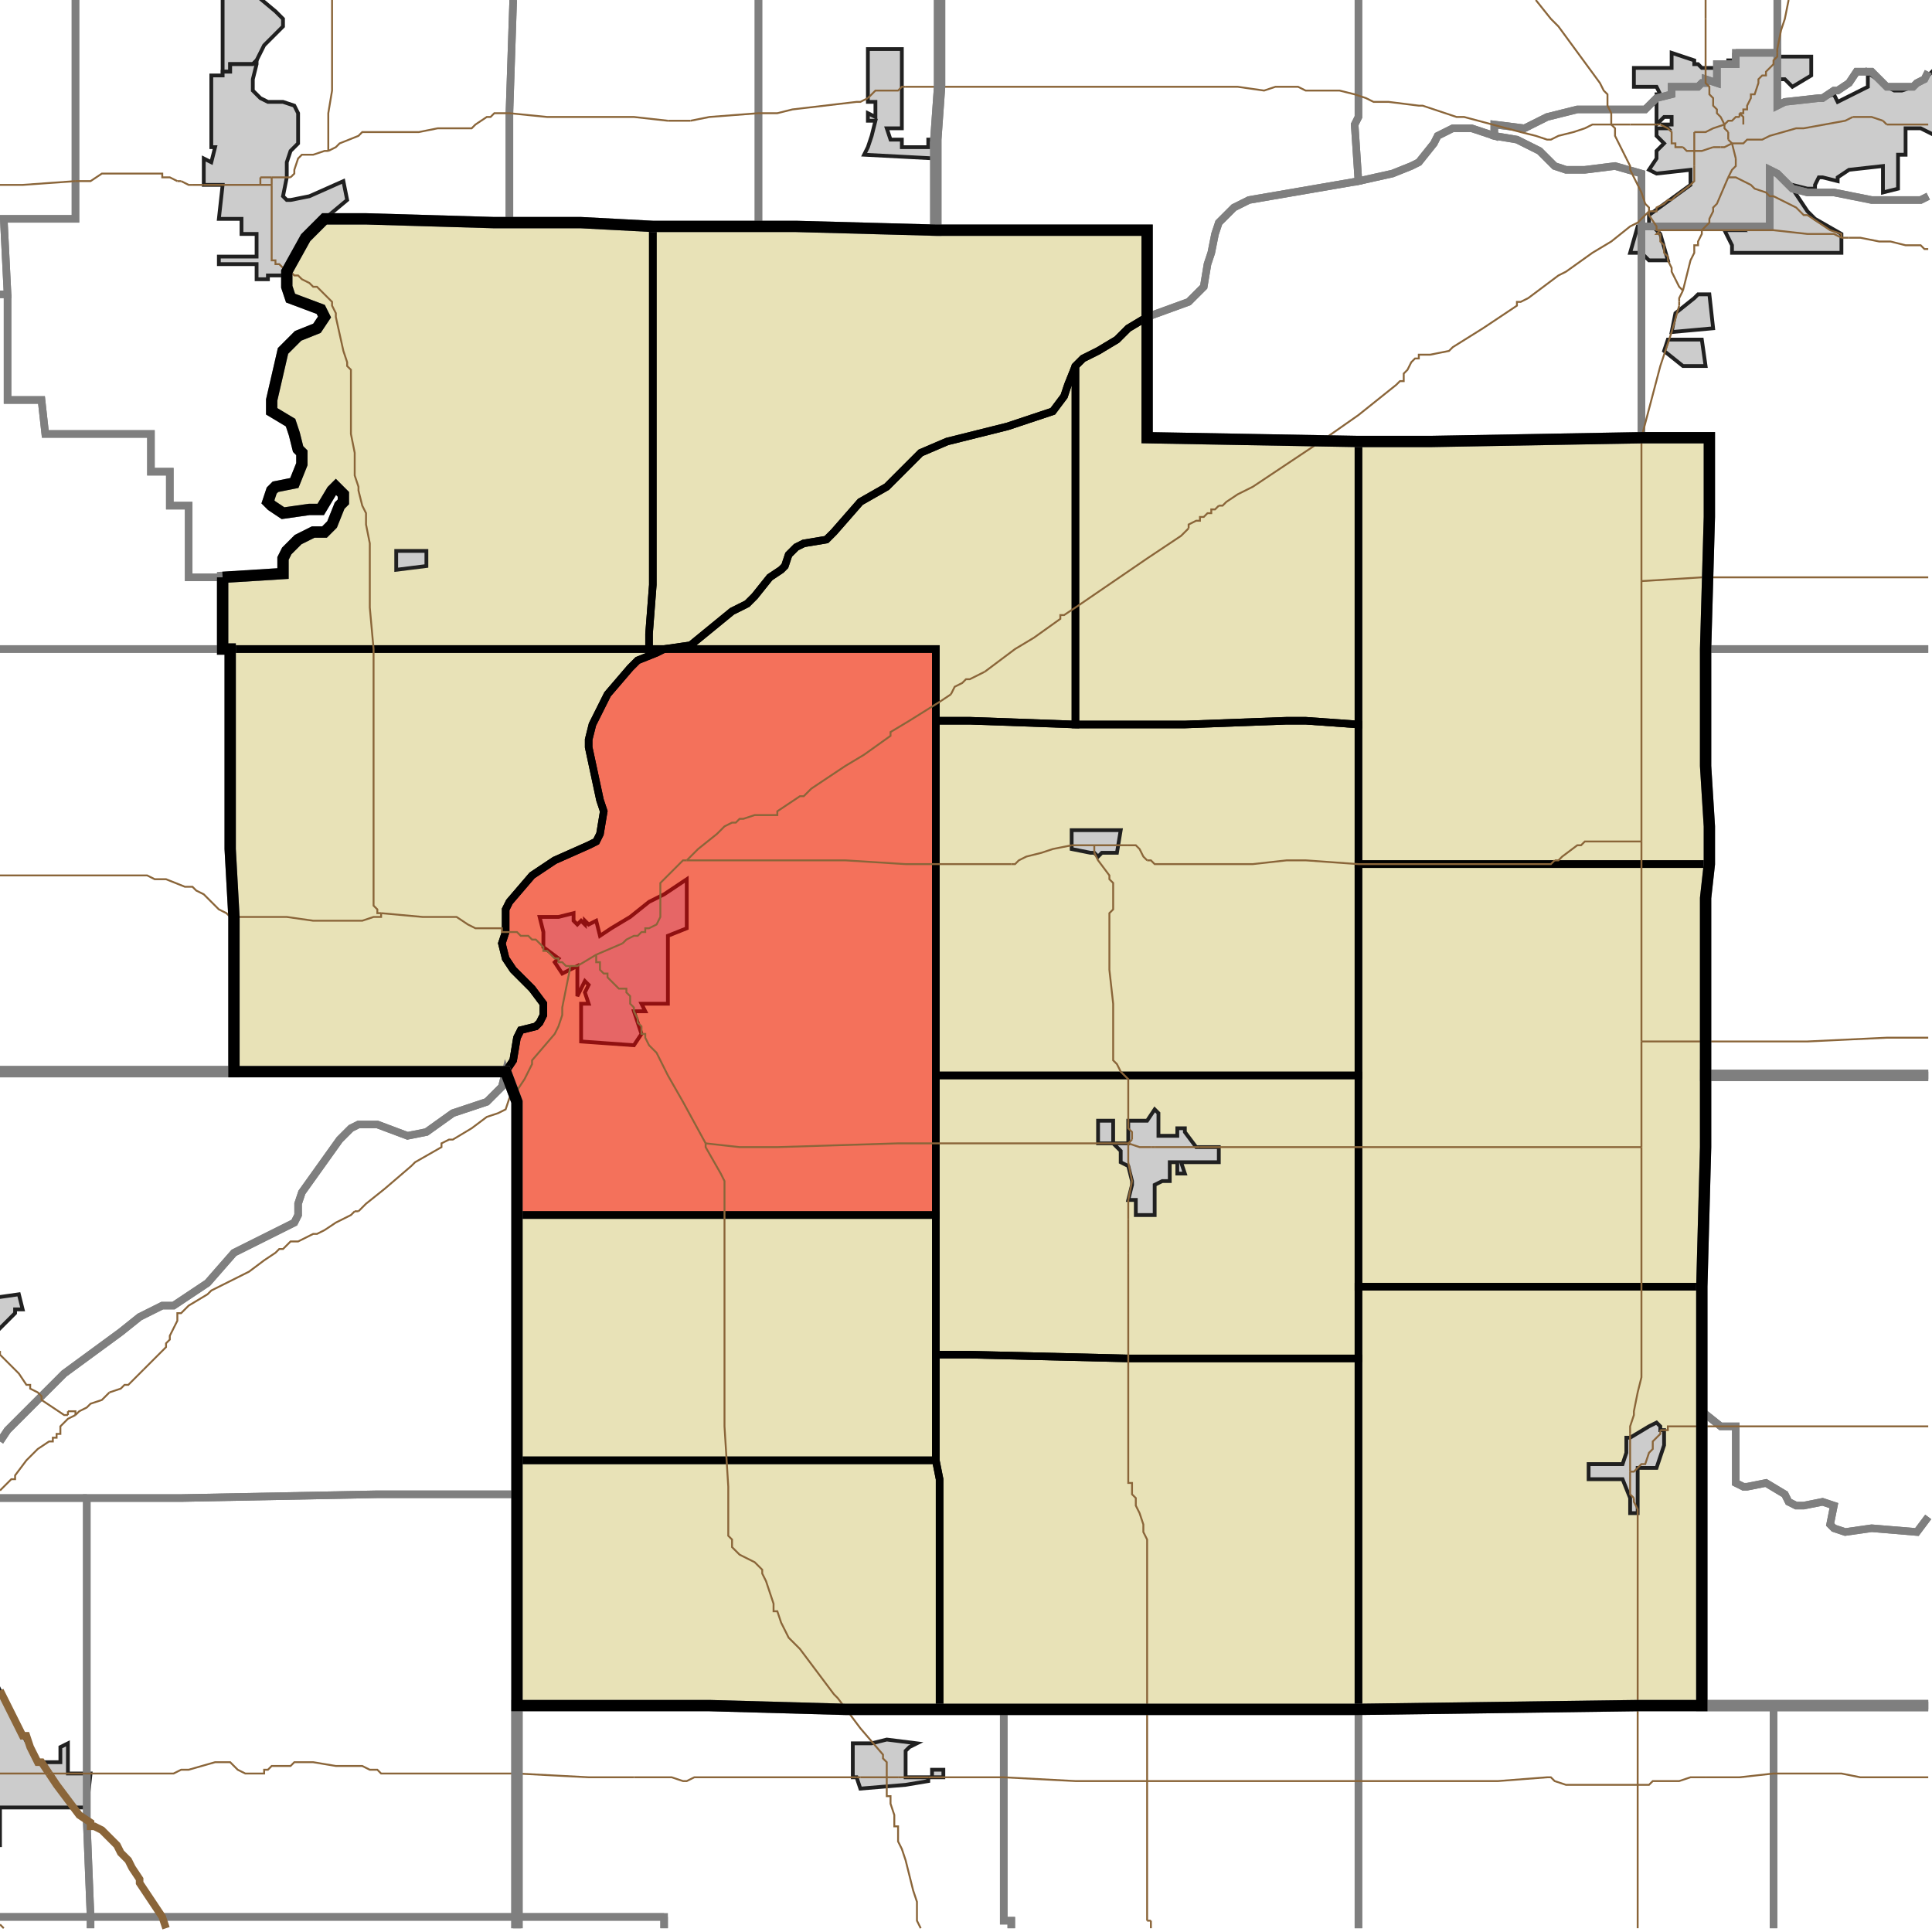 <?xml version="1.0" encoding="UTF-8"?>
<svg version="1.1" width="512" height="512" xmlns="http://www.w3.org/2000/svg" xmlns:xlink="http://www.w3.org/1999/xlink">

<!-- START LAYER target_county -->

<!-- START LAYER target_county_townships -->
<path fill="#e8e2b7" d="M 59 153 L 75 152 L 75 148 L 76 146 L 79 143 L 83 141 L 86 141 L 88 139 L 90 134 L 91 133 L 91 131 L 89 129 L 88 130 L 85 135 L 82 135 L 75 136 L 72 134 L 71 133 L 72 130 L 73 129 L 78 128 L 80 123 L 80 120 L 79 119 L 78 115 L 77 112 L 72 109 L 72 106 L 75 93 L 79 89 L 84 87 L 86 84 L 85 82 L 77 79 L 76 76 L 76 72 L 81 63 L 86 58 L 97 58 L 131 59 L 154 59 L 173 60 L 173 155 L 172 168 L 172 172 L 59 172 L 59 153 z"/>
<path fill="#e8e2b7" d="M 182 60 L 211 60 L 248 61 L 304 61 L 304 84 L 299 87 L 296 90 L 291 93 L 287 95 L 285 97 L 283 102 L 282 105 L 279 109 L 267 113 L 251 117 L 244 120 L 235 129 L 228 133 L 221 141 L 219 143 L 213 144 L 211 145 L 209 147 L 208 150 L 207 151 L 204 153 L 200 158 L 198 160 L 194 162 L 183 171 L 176 172 L 172 172 L 172 168 L 173 155 L 173 60 L 182 60 z"/>
<path fill="#e8e2b7" d="M 304 84 L 304 116 L 360 117 L 360 192 L 346 191 L 341 191 L 314 192 L 285 192 L 285 97 L 287 95 L 291 93 L 296 90 L 299 87 L 304 84 z"/>
<path fill="#e8e2b7" d="M 285 144 L 285 192 L 257 191 L 248 191 L 248 172 L 176 172 L 183 171 L 194 162 L 198 160 L 200 158 L 204 153 L 207 151 L 208 150 L 209 147 L 211 145 L 213 144 L 219 143 L 221 141 L 228 133 L 235 129 L 244 120 L 251 117 L 267 113 L 279 109 L 282 105 L 283 102 L 285 97 L 285 144 z"/>
<path fill="#e8e2b7" d="M 435 116 L 453 116 L 453 137 L 452 172 L 452 203 L 453 219 L 453 229 L 360 229 L 360 117 L 379 117 L 435 116 z"/>
<path fill="#e8e2b7" d="M 86 172 L 176 172 L 174 173 L 169 175 L 167 177 L 161 184 L 157 192 L 156 196 L 156 198 L 159 212 L 160 215 L 159 221 L 158 223 L 156 224 L 147 228 L 141 232 L 135 239 L 134 241 L 134 247 L 133 250 L 134 254 L 136 257 L 141 262 L 144 266 L 144 269 L 143 271 L 142 272 L 138 273 L 137 275 L 136 281 L 134 284 L 62 284 L 62 243 L 61 225 L 61 172 L 86 172 z"/>
<path fill="#e8e2b7" d="M 176 172 L 248 172 L 248 322 L 137 322 L 137 292 L 134 284 L 136 281 L 137 275 L 138 273 L 142 272 L 143 271 L 144 269 L 144 266 L 141 262 L 136 257 L 134 254 L 133 250 L 134 247 L 134 241 L 135 239 L 141 232 L 147 228 L 156 224 L 158 223 L 159 221 L 160 215 L 159 212 L 156 198 L 156 196 L 157 192 L 161 184 L 167 177 L 169 175 L 174 173 L 176 172 z"/>
<path fill="#e8e2b7" d="M 248 191 L 257 191 L 285 192 L 314 192 L 341 191 L 346 191 L 360 192 L 360 285 L 248 285 L 248 191 z"/>
<path fill="#e8e2b7" d="M 435 229 L 453 229 L 452 238 L 452 304 L 451 341 L 360 341 L 360 229 L 435 229 z"/>
<path fill="#e8e2b7" d="M 248 285 L 360 285 L 360 360 L 299 360 L 257 359 L 248 359 L 248 285 z"/>
<path fill="#e8e2b7" d="M 238 322 L 248 322 L 248 387 L 137 387 L 137 322 L 238 322 z"/>
<path fill="#e8e2b7" d="M 451 341 L 451 452 L 434 452 L 360 453 L 360 341 L 451 341 z"/>
<path fill="#e8e2b7" d="M 304 360 L 360 360 L 360 453 L 249 453 L 249 392 L 248 387 L 248 359 L 257 359 L 299 360 L 304 360 z"/>
<path fill="#e8e2b7" d="M 248 387 L 249 392 L 249 453 L 224 453 L 188 452 L 137 452 L 137 387 L 248 387 z"/>

<!-- START LAYER IL-places -->

<!-- START LAYER KY-places -->

<!-- START LAYER MI-places -->

<!-- START LAYER OH-places -->

<!-- START LAYER IN-places -->
<path fill="#cccccc" stroke="#202020" stroke-width="1" d="M 67 -2 L 73 3 L 75 5 L 75 7 L 70 12 L 68 16 L 67 17 L 61 17 L 61 19 L 59 19 L 59 -2 L 67 -2 z"/>
<path fill="#cccccc" stroke="#202020" stroke-width="1" d="M 239 23 L 239 34 L 235 34 L 236 37 L 239 37 L 239 39 L 246 39 L 246 37 L 248 37 L 248 42 L 229 41 L 230 39 L 231 36 L 232 32 L 230 32 L 230 30 L 232 31 L 232 27 L 230 27 L 230 13 L 239 13 L 239 23 z"/>
<path fill="#cccccc" stroke="#202020" stroke-width="1" d="M 461 14 L 471 14 L 471 15 L 480 15 L 480 20 L 475 23 L 473 21 L 471 21 L 471 28 L 473 27 L 482 26 L 483 26 L 486 25 L 487 27 L 495 23 L 495 19 L 496 20 L 499 22 L 500 23 L 502 24 L 504 24 L 507 23 L 509 22 L 513 18 L 513 36 L 509 34 L 505 34 L 505 41 L 503 41 L 503 50 L 499 51 L 499 44 L 490 45 L 487 47 L 487 48 L 483 47 L 482 47 L 481 49 L 481 50 L 479 50 L 475 49 L 475 50 L 479 56 L 481 58 L 488 62 L 488 67 L 459 67 L 459 65 L 457 61 L 462 61 L 461 60 L 438 60 L 440 62 L 442 69 L 437 69 L 435 67 L 432 67 L 434 60 L 437 60 L 437 57 L 448 49 L 448 45 L 439 46 L 437 45 L 439 42 L 439 40 L 441 38 L 439 36 L 439 34 L 442 34 L 441 33 L 443 33 L 443 31 L 441 31 L 439 33 L 439 25 L 440 25 L 439 23 L 433 23 L 433 18 L 443 18 L 443 14 L 449 16 L 449 17 L 450 17 L 451 18 L 455 18 L 455 17 L 458 17 L 458 16 L 460 16 L 460 14 L 461 14 z"/>
<path fill="#cccccc" stroke="#202020" stroke-width="1" d="M 68 16 L 68 17 L 67 21 L 67 24 L 69 26 L 71 27 L 75 27 L 78 28 L 79 30 L 79 38 L 77 40 L 76 43 L 76 47 L 75 52 L 76 53 L 77 53 L 82 52 L 91 48 L 92 53 L 86 58 L 81 63 L 76 72 L 76 73 L 71 73 L 71 74 L 68 74 L 68 70 L 58 70 L 58 68 L 68 68 L 68 62 L 64 62 L 64 58 L 58 58 L 59 49 L 54 49 L 54 42 L 56 43 L 57 39 L 56 39 L 56 20 L 59 20 L 59 19 L 61 19 L 61 17 L 67 17 L 68 16 z"/>
<path fill="#cccccc" stroke="#202020" stroke-width="1" d="M 452 78 L 453 78 L 454 87 L 443 88 L 444 83 L 449 79 L 450 78 L 452 78 z"/>
<path fill="#cccccc" stroke="#202020" stroke-width="1" d="M 441 93 L 442 90 L 451 90 L 452 97 L 446 97 L 441 93 z"/>
<path fill="#cccccc" stroke="#202020" stroke-width="1" d="M 108 146 L 113 146 L 113 150 L 105 151 L 105 146 L 108 146 z"/>
<path fill="#cccccc" stroke="#202020" stroke-width="1" d="M 284 222 L 284 220 L 297 220 L 296 226 L 292 226 L 291 227 L 290 226 L 289 226 L 284 225 L 284 222 z"/>
<path fill="#cccccc" stroke="#202020" stroke-width="1" d="M 182 233 L 182 246 L 177 248 L 177 266 L 170 266 L 171 268 L 168 268 L 170 274 L 168 277 L 154 276 L 154 266 L 156 266 L 155 263 L 156 261 L 155 260 L 153 264 L 153 256 L 149 258 L 147 255 L 148 254 L 144 251 L 144 247 L 143 243 L 148 243 L 152 242 L 152 244 L 153 245 L 154 244 L 155 245 L 155 244 L 156 245 L 158 244 L 159 248 L 162 246 L 167 243 L 172 239 L 176 237 L 182 233 z"/>
<path fill="#cccccc" stroke="#202020" stroke-width="1" d="M 306 294 L 307 295 L 307 301 L 312 301 L 312 299 L 314 299 L 314 300 L 317 304 L 323 304 L 323 308 L 313 308 L 314 311 L 312 311 L 312 308 L 310 308 L 310 313 L 308 313 L 306 314 L 306 322 L 301 322 L 301 318 L 299 318 L 300 314 L 300 313 L 299 309 L 297 308 L 297 305 L 295 303 L 291 303 L 291 297 L 295 297 L 295 303 L 299 303 L 299 297 L 304 297 L 306 294 z"/>
<path fill="#cccccc" stroke="#202020" stroke-width="1" d="M 4 348 L -2 354 L -2 344 L 5 343 L 6 347 L 4 347 L 4 348 z"/>
<path fill="#cccccc" stroke="#202020" stroke-width="1" d="M 440 378 L 440 379 L 441 379 L 441 383 L 439 389 L 434 389 L 434 401 L 432 401 L 432 397 L 430 392 L 421 392 L 421 388 L 430 388 L 431 385 L 431 381 L 432 381 L 437 378 L 439 377 L 440 378 z"/>
<path fill="#cccccc" stroke="#202020" stroke-width="1" d="M -2 444 L 4 456 L 10 467 L 16 467 L 16 463 L 18 462 L 18 470 L 24 470 L 23 479 L 0 479 L 0 489 L -2 489 L -2 444 z"/>
<path fill="#cccccc" stroke="#202020" stroke-width="1" d="M 243 462 L 241 463 L 240 464 L 240 471 L 247 471 L 247 469 L 250 469 L 250 471 L 246 471 L 246 472 L 240 473 L 228 474 L 227 471 L 226 471 L 226 462 L 231 462 L 235 461 L 243 462 z"/>

<!-- START LAYER target_township -->
<path fill="#ff0000" opacity="0.5" d="M 176 172 L 248 172 L 248 322 L 137 322 L 137 292 L 134 284 L 136 281 L 137 275 L 138 273 L 142 272 L 143 271 L 144 269 L 144 266 L 141 262 L 136 257 L 134 254 L 133 250 L 134 247 L 134 241 L 135 239 L 141 232 L 147 228 L 156 224 L 158 223 L 159 221 L 160 215 L 159 212 L 156 198 L 156 196 L 157 192 L 161 184 L 167 177 L 169 175 L 174 173 L 176 172 z"/>

<!-- START LAYER IL-township_borders -->

<!-- START LAYER KY-township_borders -->

<!-- START LAYER MI-township_borders -->

<!-- START LAYER OH-township_borders -->

<!-- START LAYER IN-township_borders -->
<polyline fill="none" stroke="#7f7f7f" stroke-width="2" points="20,0 20,58 1,58 2,78 0,78"/>
<polyline fill="none" stroke="#7f7f7f" stroke-width="2" points="136,0 135,30 135,59 131,59 97,58 86,58 81,63 76,72 76,76 77,79 85,82 86,84 84,87 79,89 75,93 72,106 72,109 77,112 78,115 79,119 80,120 80,123 78,128 73,129 72,130 71,133 72,134 75,136 82,135 85,135 88,130 89,129 91,131 91,133 90,134 88,139 86,141 83,141 79,143 76,146 75,148 75,152 59,153 50,153 50,134 45,134 45,125 40,125 40,115 12,115 11,106 2,106 2,78 1,58 20,58 20,0"/>
<polyline fill="none" stroke="#7f7f7f" stroke-width="2" points="201,0 201,60 173,60 154,59 135,59 135,30 136,0"/>
<polyline fill="none" stroke="#7f7f7f" stroke-width="2" points="249,0 249,23 248,37 248,61 211,60 201,60 201,0"/>
<polyline fill="none" stroke="#7f7f7f" stroke-width="2" points="360,0 360,31 359,33 360,48 331,53 327,55 323,59 322,62 321,67 320,70 319,76 315,80 304,84 304,61 248,61 248,37 249,23 249,0"/>
<polyline fill="none" stroke="#7f7f7f" stroke-width="2" points="471,0 471,14 460,14 460,17 455,17 455,22 452,21 452,22 451,22 450,23 443,23 443,25 439,26 436,29 418,29 410,31 404,34 396,33 396,36 390,34 385,34 381,36 380,38 376,43 374,44 369,46 360,48 359,33 360,31 360,0"/>
<polyline fill="none" stroke="#7f7f7f" stroke-width="2" points="511,19 510,21 508,22 507,23 500,23 496,19 492,19 490,22 487,24 486,24 483,26 482,26 473,27 471,28 471,0"/>
<polyline fill="none" stroke="#7f7f7f" stroke-width="2" points="460,14 471,14 471,28 473,27 482,26 483,26 486,24 487,24 490,22 492,19 496,19 500,23 507,23 508,22 510,21 511,19"/>
<polyline fill="none" stroke="#7f7f7f" stroke-width="2" points="511,52 509,53 496,53 486,51 479,51 475,50 471,46 469,45 469,60 435,60 435,46 428,44 420,45 415,45 412,44 408,40 402,37 396,36 396,33 404,34 410,31 418,29 436,29 439,26 443,25 443,23 450,23 451,22 452,22 452,21 455,22 455,17 460,17 460,14"/>
<polyline fill="none" stroke="#7f7f7f" stroke-width="2" points="360,48 369,46 374,44 376,43 380,38 381,36 385,34 390,34 396,36 402,37 408,40 412,44 415,45 420,45 428,44 435,46 435,116 379,117 360,117 304,116 304,84 315,80 319,76 320,70 321,67 322,62 323,59 327,55 331,53 360,48"/>
<polyline fill="none" stroke="#7f7f7f" stroke-width="2" points="511,172 452,172 453,137 453,116 435,116 435,60 469,60 469,45 471,46 475,50 479,51 486,51 496,53 509,53 511,52"/>
<polyline fill="none" stroke="#7f7f7f" stroke-width="2" points="2,78 2,106 11,106 12,115 40,115 40,125 45,125 45,134 50,134 50,153 59,153 59,172 0,172"/>
<polyline fill="none" stroke="#7f7f7f" stroke-width="2" points="0,78 2,78"/>
<polyline fill="none" stroke="#7f7f7f" stroke-width="2" points="511,285 452,285 452,238 453,229 453,219 452,203 452,172 511,172"/>
<polyline fill="none" stroke="#7f7f7f" stroke-width="2" points="59,172 61,172 61,225 62,243 62,284 0,284"/>
<polyline fill="none" stroke="#7f7f7f" stroke-width="2" points="0,172 59,172"/>
<polyline fill="none" stroke="#7f7f7f" stroke-width="2" points="52,284 134,284 133,288 129,292 120,295 113,300 108,301 100,298 95,298 93,299 90,302 80,316 79,319 79,322 78,324 62,332 55,340 46,346 43,346 37,349 32,353 17,364 2,379 0,382"/>
<polyline fill="none" stroke="#7f7f7f" stroke-width="2" points="0,284 52,284"/>
<polyline fill="none" stroke="#7f7f7f" stroke-width="2" points="137,292 137,396 100,396 48,397 0,397"/>
<polyline fill="none" stroke="#7f7f7f" stroke-width="2" points="0,382 2,379 17,364 32,353 37,349 43,346 46,346 55,340 62,332 78,324 79,322 79,319 80,316 90,302 93,299 95,298 100,298 108,301 113,300 120,295 129,292 133,288 134,284 137,292"/>
<polyline fill="none" stroke="#7f7f7f" stroke-width="2" points="511,402 508,406 496,405 489,406 486,405 485,404 486,399 483,398 478,399 476,399 474,398 473,396 468,393 463,394 462,394 460,393 460,378 456,378 451,374 451,341 452,304 452,285 511,285"/>
<polyline fill="none" stroke="#7f7f7f" stroke-width="2" points="451,433 451,374 456,378 460,378 460,393 462,394 463,394 468,393 473,396 474,398 476,399 478,399 483,398 486,399 485,404 486,405 489,406 496,405 508,406 511,402"/>
<polyline fill="none" stroke="#7f7f7f" stroke-width="2" points="511,452 451,452 451,433"/>
<polyline fill="none" stroke="#7f7f7f" stroke-width="2" points="23,397 23,483 24,508 0,508"/>
<polyline fill="none" stroke="#7f7f7f" stroke-width="2" points="0,397 23,397"/>
<polyline fill="none" stroke="#7f7f7f" stroke-width="2" points="137,396 137,508 24,508 23,483 23,397 48,397 100,396 137,396"/>
<polyline fill="none" stroke="#7f7f7f" stroke-width="2" points="188,452 224,453 266,453 266,509 268,509 268,511"/>
<polyline fill="none" stroke="#7f7f7f" stroke-width="2" points="176,511 176,508 137,508 137,452 188,452"/>
<polyline fill="none" stroke="#7f7f7f" stroke-width="2" points="470,452 470,511"/>
<polyline fill="none" stroke="#7f7f7f" stroke-width="2" points="360,511 360,453 434,452 470,452"/>
<polyline fill="none" stroke="#7f7f7f" stroke-width="2" points="498,452 511,452"/>
<polyline fill="none" stroke="#7f7f7f" stroke-width="2" points="470,511 470,452 498,452"/>
<polyline fill="none" stroke="#7f7f7f" stroke-width="2" points="304,453 360,453 360,511"/>
<polyline fill="none" stroke="#7f7f7f" stroke-width="2" points="268,511 268,509 266,509 266,453 304,453"/>
<polyline fill="none" stroke="#7f7f7f" stroke-width="2" points="0,508 24,508 24,511"/>
<polyline fill="none" stroke="#7f7f7f" stroke-width="2" points="83,508 137,508 137,511"/>
<polyline fill="none" stroke="#7f7f7f" stroke-width="2" points="24,511 24,508 83,508"/>
<polyline fill="none" stroke="#7f7f7f" stroke-width="2" points="176,508 176,511"/>
<polyline fill="none" stroke="#7f7f7f" stroke-width="2" points="137,511 137,508 176,508"/>

<!-- START LAYER target_county_township_borders -->
<polyline fill="none" stroke="#000000" stroke-width="2" points="59,153 75,152 75,148 76,146 79,143 83,141 86,141 88,139 90,134 91,133 91,131 89,129 88,130 85,135 82,135 75,136 72,134 71,133 72,130 73,129 78,128 80,123 80,120 79,119 78,115 77,112 72,109 72,106 75,93 79,89 84,87 86,84 85,82 77,79 76,76 76,72 81,63 86,58 97,58 131,59 154,59 173,60 173,155 172,168 172,172 59,172 59,153"/>
<polyline fill="none" stroke="#000000" stroke-width="2" points="182,60 211,60 248,61 304,61 304,84 299,87 296,90 291,93 287,95 285,97 283,102 282,105 279,109 267,113 251,117 244,120 235,129 228,133 221,141 219,143 213,144 211,145 209,147 208,150 207,151 204,153 200,158 198,160 194,162 183,171 176,172 172,172 172,168 173,155 173,60 182,60"/>
<polyline fill="none" stroke="#000000" stroke-width="2" points="304,84 304,116 360,117 360,192 346,191 341,191 314,192 285,192 285,97 287,95 291,93 296,90 299,87 304,84"/>
<polyline fill="none" stroke="#000000" stroke-width="2" points="285,144 285,192 257,191 248,191 248,172 176,172 183,171 194,162 198,160 200,158 204,153 207,151 208,150 209,147 211,145 213,144 219,143 221,141 228,133 235,129 244,120 251,117 267,113 279,109 282,105 283,102 285,97 285,144"/>
<polyline fill="none" stroke="#000000" stroke-width="2" points="435,116 453,116 453,137 452,172 452,203 453,219 453,229 360,229 360,117 379,117 435,116"/>
<polyline fill="none" stroke="#000000" stroke-width="2" points="86,172 176,172 174,173 169,175 167,177 161,184 157,192 156,196 156,198 159,212 160,215 159,221 158,223 156,224 147,228 141,232 135,239 134,241 134,247 133,250 134,254 136,257 141,262 144,266 144,269 143,271 142,272 138,273 137,275 136,281 134,284 62,284 62,243 61,225 61,172 86,172"/>
<polyline fill="none" stroke="#000000" stroke-width="2" points="176,172 248,172 248,322 137,322 137,292 134,284 136,281 137,275 138,273 142,272 143,271 144,269 144,266 141,262 136,257 134,254 133,250 134,247 134,241 135,239 141,232 147,228 156,224 158,223 159,221 160,215 159,212 156,198 156,196 157,192 161,184 167,177 169,175 174,173 176,172"/>
<polyline fill="none" stroke="#000000" stroke-width="2" points="248,191 257,191 285,192 314,192 341,191 346,191 360,192 360,285 248,285 248,191"/>
<polyline fill="none" stroke="#000000" stroke-width="2" points="435,229 453,229 452,238 452,304 451,341 360,341 360,229 435,229"/>
<polyline fill="none" stroke="#000000" stroke-width="2" points="248,285 360,285 360,360 299,360 257,359 248,359 248,285"/>
<polyline fill="none" stroke="#000000" stroke-width="2" points="238,322 248,322 248,387 137,387 137,322 238,322"/>
<polyline fill="none" stroke="#000000" stroke-width="2" points="451,341 451,452 434,452 360,453 360,341 451,341"/>
<polyline fill="none" stroke="#000000" stroke-width="2" points="304,360 360,360 360,453 249,453 249,392 248,387 248,359 257,359 299,360 304,360"/>
<polyline fill="none" stroke="#000000" stroke-width="2" points="248,387 249,392 249,453 224,453 188,452 137,452 137,387 248,387"/>

<!-- START LAYER highways_state_US -->
<polyline fill="none" stroke="#8a6539" stroke-width="0.5" points="452,5 452,0"/>
<polyline fill="none" stroke="#8a6539" stroke-width="0.5" points="471,14 471,13 472,8 473,5 474,0"/>
<polyline fill="none" stroke="#8a6539" stroke-width="0.5" points="240,23 249,23"/>
<polyline fill="none" stroke="#8a6539" stroke-width="0.5" points="230,26 232,24 238,24 239,23 240,23"/>
<polyline fill="none" stroke="#8a6539" stroke-width="0.5" points="461,30 462,30 462,29 463,29 463,28 464,26 464,25 465,25 466,22 466,21 467,20 468,20 468,19 470,17 470,16 471,15 471,14"/>
<polyline fill="none" stroke="#8a6539" stroke-width="0.5" points="461,31 461,30"/>
<polyline fill="none" stroke="#8a6539" stroke-width="0.5" points="183,32 188,31 201,30 206,30 210,29 227,27 228,27 230,26"/>
<polyline fill="none" stroke="#8a6539" stroke-width="0.5" points="177,32 183,32"/>
<polyline fill="none" stroke="#8a6539" stroke-width="0.5" points="491,31 496,31 499,32"/>
<polyline fill="none" stroke="#8a6539" stroke-width="0.5" points="500,33 511,33"/>
<polyline fill="none" stroke="#8a6539" stroke-width="0.5" points="499,32 500,33"/>
<polyline fill="none" stroke="#8a6539" stroke-width="0.5" points="457,33 458,32 459,32 460,31 461,31"/>
<polyline fill="none" stroke="#8a6539" stroke-width="0.5" points="457,33 456,31 455,30 455,29 454,28 454,26 453,25 453,23 452,22 452,5"/>
<polyline fill="none" stroke="#8a6539" stroke-width="0.5" points="427,33 427,30 426,28 426,25 425,24 424,22 413,7 411,5 407,0"/>
<polyline fill="none" stroke="#8a6539" stroke-width="0.5" points="462,33 462,31 461,30"/>
<polyline fill="none" stroke="#8a6539" stroke-width="0.5" points="432,33 427,33"/>
<polyline fill="none" stroke="#8a6539" stroke-width="0.5" points="439,33 432,33"/>
<polyline fill="none" stroke="#8a6539" stroke-width="0.5" points="440,33 439,33"/>
<polyline fill="none" stroke="#8a6539" stroke-width="0.5" points="458,35 457,34 457,33"/>
<polyline fill="none" stroke="#8a6539" stroke-width="0.5" points="449,35 452,35 454,34 457,33"/>
<polyline fill="none" stroke="#8a6539" stroke-width="0.5" points="249,23 328,23 335,24 338,23 344,23 346,24 355,24 359,25 362,26 364,27 368,27 376,28 377,28 386,31 388,31 403,35 407,36 410,37 411,37 413,36 417,35 420,34 422,33 427,33"/>
<polyline fill="none" stroke="#8a6539" stroke-width="0.5" points="458,37 458,35"/>
<polyline fill="none" stroke="#8a6539" stroke-width="0.5" points="459,38 462,38 463,37 467,37 469,36 476,34 478,34 489,32 491,31"/>
<polyline fill="none" stroke="#8a6539" stroke-width="0.5" points="459,38 458,37"/>
<polyline fill="none" stroke="#8a6539" stroke-width="0.5" points="456,39 457,39 459,38"/>
<polyline fill="none" stroke="#8a6539" stroke-width="0.5" points="446,39 444,39 444,38 443,38 443,35 442,34 440,33"/>
<polyline fill="none" stroke="#8a6539" stroke-width="0.5" points="454,39 456,39"/>
<polyline fill="none" stroke="#8a6539" stroke-width="0.5" points="454,39"/>
<polyline fill="none" stroke="#8a6539" stroke-width="0.5" points="449,40 449,35"/>
<polyline fill="none" stroke="#8a6539" stroke-width="0.5" points="449,40 447,40 446,39"/>
<polyline fill="none" stroke="#8a6539" stroke-width="0.5" points="449,40 451,40 454,39"/>
<polyline fill="none" stroke="#8a6539" stroke-width="0.5" points="87,40 89,39 90,38 95,36 96,35 111,35 116,34 125,34 126,33 129,31 130,31 131,30 135,30 145,31 168,31 177,32"/>
<polyline fill="none" stroke="#8a6539" stroke-width="0.5" points="87,40 87,30 88,24 88,0"/>
<polyline fill="none" stroke="#8a6539" stroke-width="0.5" points="431,42 428,36 428,34 427,33"/>
<polyline fill="none" stroke="#8a6539" stroke-width="0.5" points="460,42 459,38"/>
<polyline fill="none" stroke="#8a6539" stroke-width="0.5" points="460,43 460,42"/>
<polyline fill="none" stroke="#8a6539" stroke-width="0.5" points="449,40 449,44"/>
<polyline fill="none" stroke="#8a6539" stroke-width="0.5" points="458,47 459,45 460,44 460,43"/>
<polyline fill="none" stroke="#8a6539" stroke-width="0.5" points="87,40 86,40 83,41 80,41 79,42 78,45 78,46 77,47"/>
<polyline fill="none" stroke="#8a6539" stroke-width="0.5" points="77,47 72,47"/>
<polyline fill="none" stroke="#8a6539" stroke-width="0.5" points="69,47 72,47"/>
<polyline fill="none" stroke="#8a6539" stroke-width="0.5" points="48,48 47,48"/>
<polyline fill="none" stroke="#8a6539" stroke-width="0.5" points="47,48 45,47 43,47 43,46 27,46 24,48 20,48"/>
<polyline fill="none" stroke="#8a6539" stroke-width="0.5" points="72,49 72,47"/>
<polyline fill="none" stroke="#8a6539" stroke-width="0.5" points="72,49 69,49"/>
<polyline fill="none" stroke="#8a6539" stroke-width="0.5" points="69,49 69,47"/>
<polyline fill="none" stroke="#8a6539" stroke-width="0.5" points="69,49 54,49"/>
<polyline fill="none" stroke="#8a6539" stroke-width="0.5" points="51,49 50,49 48,48"/>
<polyline fill="none" stroke="#8a6539" stroke-width="0.5" points="449,44 449,48 448,49"/>
<polyline fill="none" stroke="#8a6539" stroke-width="0.5" points="54,49 51,49"/>
<polyline fill="none" stroke="#8a6539" stroke-width="0.5" points="20,48 6,49 0,49"/>
<polyline fill="none" stroke="#8a6539" stroke-width="0.5" points="448,49 444,52 443,53 442,53 441,54 439,55 439,56 437,56"/>
<polyline fill="none" stroke="#8a6539" stroke-width="0.5" points="437,56 437,55 436,54 435,51 432,45 432,44 431,42"/>
<polyline fill="none" stroke="#8a6539" stroke-width="0.5" points="440,61 439,61 439,60 437,57 437,56"/>
<polyline fill="none" stroke="#8a6539" stroke-width="0.5" points="458,47 455,54 454,55 454,56 453,58 453,59 451,61"/>
<polyline fill="none" stroke="#8a6539" stroke-width="0.5" points="451,61 440,61"/>
<polyline fill="none" stroke="#8a6539" stroke-width="0.5" points="488,63 488,62 485,61 479,57 478,57 476,55 470,52 469,52 468,51 465,50 464,49 460,47 458,47"/>
<polyline fill="none" stroke="#8a6539" stroke-width="0.5" points="488,63 486,62 479,62 470,61 451,61"/>
<polyline fill="none" stroke="#8a6539" stroke-width="0.5" points="490,63 488,63"/>
<polyline fill="none" stroke="#8a6539" stroke-width="0.5" points="446,77 448,69 449,67 449,65 450,65 450,64 451,62 451,61"/>
<polyline fill="none" stroke="#8a6539" stroke-width="0.5" points="446,77 445,76 443,72 443,71 442,69 442,68 441,67 441,65 440,64 440,62 439,62 440,61"/>
<polyline fill="none" stroke="#8a6539" stroke-width="0.5" points="445,80 445,79 446,77"/>
<polyline fill="none" stroke="#8a6539" stroke-width="0.5" points="445,81 445,80"/>
<polyline fill="none" stroke="#8a6539" stroke-width="0.5" points="323,134 324,134 325,133 328,131 332,129 350,117 360,110 370,102 371,101 372,101 372,99 373,98 374,96 375,95 376,95 376,94 379,94 384,93 385,92 393,87 402,81 402,80 403,80 405,79 413,73 415,72 422,67 427,64 432,60 434,59 437,56"/>
<polyline fill="none" stroke="#8a6539" stroke-width="0.5" points="315,140 315,139 317,138 318,138 318,137 319,137 320,136 321,136 321,135 322,135 323,134"/>
<polyline fill="none" stroke="#8a6539" stroke-width="0.5" points="511,66 510,66 509,65 505,65 501,64 498,64 493,63 490,63"/>
<polyline fill="none" stroke="#8a6539" stroke-width="0.5" points="452,153 511,153"/>
<polyline fill="none" stroke="#8a6539" stroke-width="0.5" points="435,154 451,153 452,153"/>
<polyline fill="none" stroke="#8a6539" stroke-width="0.5" points="435,154 435,116 440,97 443,88 445,81"/>
<polyline fill="none" stroke="#8a6539" stroke-width="0.5" points="261,178 269,172 274,169 281,164 281,163 282,163 285,161 304,148 313,142 315,140"/>
<polyline fill="none" stroke="#8a6539" stroke-width="0.5" points="252,184 253,182 255,181 256,180 257,180 261,178"/>
<polyline fill="none" stroke="#8a6539" stroke-width="0.5" points="435,223 435,154"/>
<polyline fill="none" stroke="#8a6539" stroke-width="0.5" points="299,224 290,224"/>
<polyline fill="none" stroke="#8a6539" stroke-width="0.5" points="290,224 284,224"/>
<polyline fill="none" stroke="#8a6539" stroke-width="0.5" points="290,226 290,224"/>
<polyline fill="none" stroke="#8a6539" stroke-width="0.5" points="304,228 303,227 302,225 301,224 299,224"/>
<polyline fill="none" stroke="#8a6539" stroke-width="0.5" points="182,228 185,225 190,221 192,219 194,218 195,218 196,217 197,217 200,216 206,216 206,215 212,211 213,211 215,209 224,203 229,200 236,195 236,194 241,191 249,186 252,184"/>
<polyline fill="none" stroke="#8a6539" stroke-width="0.5" points="435,223 420,223 419,224 418,224 414,227 413,228 412,228"/>
<polyline fill="none" stroke="#8a6539" stroke-width="0.5" points="284,224 279,225 276,226 272,227 270,228 269,229 268,229"/>
<polyline fill="none" stroke="#8a6539" stroke-width="0.5" points="268,229 240,229 224,228 182,228"/>
<polyline fill="none" stroke="#8a6539" stroke-width="0.5" points="412,228 411,229 360,229 346,228 341,228 332,229 306,229 305,228 304,228"/>
<polyline fill="none" stroke="#8a6539" stroke-width="0.5" points="101,242 100,242 100,241 99,240 99,172 98,161 98,144 97,139 97,136 96,134 95,130 95,129 94,126 94,120 93,115 93,98 92,97 92,96 91,93 89,84 89,83 88,81 88,80 84,76 83,76 82,75 80,74 79,73 78,73 77,72 76,72 74,70 73,70 73,69 72,69 72,49"/>
<polyline fill="none" stroke="#8a6539" stroke-width="0.5" points="101,242 101,243 99,243 96,244 83,244 76,243 61,243 60,242 58,241 54,237 52,236 51,235 49,235 44,233 41,233 39,232 0,232"/>
<polyline fill="none" stroke="#8a6539" stroke-width="0.5" points="165,250 166,249 168,248 169,248 170,247 171,247 171,246 172,246 174,245 175,243 175,234 181,228 182,228"/>
<polyline fill="none" stroke="#8a6539" stroke-width="0.5" points="158,253 165,250"/>
<polyline fill="none" stroke="#8a6539" stroke-width="0.5" points="151,256 153,256 158,253"/>
<polyline fill="none" stroke="#8a6539" stroke-width="0.5" points="151,256 150,256 149,255 148,255 148,254 147,254 145,252 144,252 144,251 142,249 141,249 140,248 138,248 137,247 133,247 133,246 126,246 124,245 121,243 112,243 101,242"/>
<polyline fill="none" stroke="#8a6539" stroke-width="0.5" points="435,276 435,223"/>
<polyline fill="none" stroke="#8a6539" stroke-width="0.5" points="452,276 435,276"/>
<polyline fill="none" stroke="#8a6539" stroke-width="0.5" points="511,275 500,275 479,276 452,276"/>
<polyline fill="none" stroke="#8a6539" stroke-width="0.5" points="151,256 151,257 149,267 149,269 148,272 147,274 141,281 141,282 139,286 137,289"/>
<polyline fill="none" stroke="#8a6539" stroke-width="0.5" points="299,297 299,286 297,284 296,282 295,281 295,266 294,257 294,242 295,241 295,234 294,233 294,232 291,228 290,226"/>
<polyline fill="none" stroke="#8a6539" stroke-width="0.5" points="300,302 300,300 299,299 299,297"/>
<polyline fill="none" stroke="#8a6539" stroke-width="0.5" points="299,303 300,302"/>
<polyline fill="none" stroke="#8a6539" stroke-width="0.5" points="299,303"/>
<polyline fill="none" stroke="#8a6539" stroke-width="0.5" points="187,303 181,292 177,285 174,279 172,277 171,275 171,274 170,274 170,272 169,271 169,270 168,268 168,267 167,266 167,264 166,263 166,262 164,262 161,259 161,258 160,258 159,257 159,255 158,255 158,253"/>
<polyline fill="none" stroke="#8a6539" stroke-width="0.5" points="306,304 305,304"/>
<polyline fill="none" stroke="#8a6539" stroke-width="0.5" points="305,304 302,304 299,303"/>
<polyline fill="none" stroke="#8a6539" stroke-width="0.5" points="299,303 238,303 206,304 196,304 187,303"/>
<polyline fill="none" stroke="#8a6539" stroke-width="0.5" points="318,304 306,304"/>
<polyline fill="none" stroke="#8a6539" stroke-width="0.5" points="435,304 435,276"/>
<polyline fill="none" stroke="#8a6539" stroke-width="0.5" points="435,304 318,304"/>
<polyline fill="none" stroke="#8a6539" stroke-width="0.5" points="299,318 300,313 299,308 299,303"/>
<polyline fill="none" stroke="#8a6539" stroke-width="0.5" points="137,289 135,291 134,294 132,295 129,296 125,299 120,302 119,302 117,303 117,304 110,308 109,309 102,315 97,319 95,321"/>
<polyline fill="none" stroke="#8a6539" stroke-width="0.5" points="95,321 94,321"/>
<polyline fill="none" stroke="#8a6539" stroke-width="0.5" points="299,323 299,318"/>
<polyline fill="none" stroke="#8a6539" stroke-width="0.5" points="299,332 299,323"/>
<polyline fill="none" stroke="#8a6539" stroke-width="0.5" points="94,321 93,322 89,324 86,326 84,327 83,327 79,329 77,329 75,331 74,331 73,332 70,334 66,337 56,342 55,343 50,346 48,348 47,348 47,350 45,354 45,355 44,356 44,357 38,363"/>
<polyline fill="none" stroke="#8a6539" stroke-width="0.5" points="38,363 34,367 33,367 32,368 29,369"/>
<polyline fill="none" stroke="#8a6539" stroke-width="0.5" points="18,375 18,374"/>
<polyline fill="none" stroke="#8a6539" stroke-width="0.5" points="29,369 27,371 24,372 23,373 21,374 20,375"/>
<polyline fill="none" stroke="#8a6539" stroke-width="0.5" points="18,374 20,374 20,375"/>
<polyline fill="none" stroke="#8a6539" stroke-width="0.5" points="0,358 0,359 5,364 7,367 8,367 8,368 10,369 11,370 11,371 17,375 18,375"/>
<polyline fill="none" stroke="#8a6539" stroke-width="0.5" points="452,378 511,378"/>
<polyline fill="none" stroke="#8a6539" stroke-width="0.5" points="440,379 442,379 442,378 452,378"/>
<polyline fill="none" stroke="#8a6539" stroke-width="0.5" points="432,380 432,378 433,375 433,374 434,369 435,365 435,304"/>
<polyline fill="none" stroke="#8a6539" stroke-width="0.5" points="432,390 433,390 435,388 436,388 437,385 438,384 438,382 440,380 440,379"/>
<polyline fill="none" stroke="#8a6539" stroke-width="0.5" points="432,390 432,380"/>
<polyline fill="none" stroke="#8a6539" stroke-width="0.5" points="433,397 432,396 432,390"/>
<polyline fill="none" stroke="#8a6539" stroke-width="0.5" points="20,375 18,376 16,378 16,380 15,380 15,381 14,381 14,382 13,382 10,384 7,387 4,391 4,392 3,392 0,395"/>
<polyline fill="none" stroke="#8a6539" stroke-width="0.5" points="434,452 434,400 433,398 433,397"/>
<polyline fill="none" stroke="#8a6539" stroke-width="0.5" points="304,453 304,408 303,406 303,404 302,401 301,399 301,397 300,396 300,393 299,393 299,332"/>
<polyline fill="none" stroke="#8a6539" stroke-width="0.5" points="137,470 101,470 100,469 98,469 96,468 89,468 83,467 78,467 77,468 72,468 71,469 70,469 70,470 65,470 63,469 61,467 57,467 50,469 48,469 46,470 13,470"/>
<polyline fill="none" stroke="#8a6539" stroke-width="0.5" points="0,470 13,470"/>
<polyline fill="none" stroke="#8a6539" stroke-width="0.5" points="452,471 461,471 470,470 488,470 493,471 511,471"/>
<polyline fill="none" stroke="#8a6539" stroke-width="0.5" points="168,471 156,471 137,470"/>
<polyline fill="none" stroke="#8a6539" stroke-width="0.5" points="228,471 227,471"/>
<polyline fill="none" stroke="#8a6539" stroke-width="0.5" points="238,471 239,471"/>
<polyline fill="none" stroke="#8a6539" stroke-width="0.5" points="239,471 241,471"/>
<polyline fill="none" stroke="#8a6539" stroke-width="0.5" points="241,471 246,471"/>
<polyline fill="none" stroke="#8a6539" stroke-width="0.5" points="235,471 238,471"/>
<polyline fill="none" stroke="#8a6539" stroke-width="0.5" points="235,471 235,467 234,466 234,465 228,458 222,450 221,449 212,437 209,434 207,430 206,427 205,427 205,425 203,419 202,417 202,416 200,414 196,412 194,410 194,408 193,407 193,394 192,378 192,313 191,311 187,304 187,303"/>
<polyline fill="none" stroke="#8a6539" stroke-width="0.5" points="235,471 228,471"/>
<polyline fill="none" stroke="#8a6539" stroke-width="0.5" points="227,471 184,471 182,472 181,472 178,471 168,471"/>
<polyline fill="none" stroke="#8a6539" stroke-width="0.5" points="304,472 304,453"/>
<polyline fill="none" stroke="#8a6539" stroke-width="0.5" points="246,471 266,471 285,472 304,472"/>
<polyline fill="none" stroke="#8a6539" stroke-width="0.5" points="434,473 434,452"/>
<polyline fill="none" stroke="#8a6539" stroke-width="0.5" points="434,473 415,473 412,472 411,471 410,471 397,472 304,472"/>
<polyline fill="none" stroke="#8a6539" stroke-width="0.5" points="434,473 437,473 438,472 445,472 448,471 452,471"/>
<polyline fill="none" stroke="#8a6539" stroke-width="0.5" points="434,473"/>
<polyline fill="none" stroke="#8a6539" stroke-width="0.5" points="304,509 304,472"/>
<polyline fill="none" stroke="#8a6539" stroke-width="0.5" points="305,509 304,509"/>
<polyline fill="none" stroke="#8a6539" stroke-width="0.5" points="0,510 1,511"/>
<polyline fill="none" stroke="#8a6539" stroke-width="0.5" points="305,511 305,509"/>
<polyline fill="none" stroke="#8a6539" stroke-width="0.5" points="244,511 243,509 243,504 242,501 240,493 239,490 238,488 238,484 237,484 237,481 236,478 236,476 235,476 235,471"/>
<polyline fill="none" stroke="#8a6539" stroke-width="0.5" points="434,511 434,473"/>

<!-- START LAYER highways_interstate -->
<polyline fill="none" stroke="#8a6539" stroke-width="2" points="0,448 6,460 7,460 8,463 10,467 11,467 13,470"/>
<polyline fill="none" stroke="#8a6539" stroke-width="2" points="13,470 15,473 21,481 24,483 24,484 25,484 27,485 31,489 32,491 34,493 35,495 37,498 37,499 43,508 44,511"/>

<!-- START LAYER IL-county_borders -->

<!-- START LAYER OH-county_borders -->

<!-- START LAYER MI-county_borders -->

<!-- START LAYER KY-county_borders -->

<!-- START LAYER IN-county_borders -->
<polyline fill="none" stroke="#7f7f7f" stroke-width="3" points="249,0 249,23 248,37 248,61 211,60 173,60 154,59 131,59 97,58 86,58 81,63 76,72 76,76 77,79 85,82 86,84 84,87 79,89 75,93 72,106 72,109 77,112 78,115 79,119 80,120 80,123 78,128 73,129 72,130 71,133 72,134 75,136 82,135 85,135 88,130 89,129 91,131 91,133 90,134 88,139 86,141 83,141 79,143 76,146 75,148 75,152 59,153 59,172 61,172 61,225 62,243 62,284 0,284"/>
<polyline fill="none" stroke="#7f7f7f" stroke-width="3" points="511,285 452,285 452,238 453,229 453,219 452,203 452,172 453,137 453,116 435,116 379,117 360,117 304,116 304,61 248,61 248,37 249,23 249,0"/>
<polyline fill="none" stroke="#7f7f7f" stroke-width="3" points="511,452 451,452 451,341 452,304 452,285 511,285"/>
<polyline fill="none" stroke="#7f7f7f" stroke-width="3" points="0,284 134,284 137,292 137,511"/>
<polyline fill="none" stroke="#7f7f7f" stroke-width="3" points="498,452 511,452"/>
<polyline fill="none" stroke="#7f7f7f" stroke-width="3" points="137,511 137,452 188,452 224,453 360,453 434,452 498,452"/>

<!-- START LAYER target_county_borders -->
<polyline fill="none" stroke="#000000" stroke-width="3" points="59,153 75,152 75,148 76,146 79,143 83,141 86,141 88,139 90,134 91,133 91,131 89,129 88,130 85,135 82,135 75,136 72,134 71,133 72,130 73,129 78,128 80,123 80,120 79,119 78,115 77,112 72,109 72,106 75,93 79,89 84,87 86,84 85,82 77,79 76,76 76,72 81,63 86,58 97,58 131,59 154,59 173,60 211,60 248,61 304,61 304,116 360,117 379,117 435,116 453,116 453,137 452,172 452,203 453,219 453,229 452,238 452,304 451,341 451,452 434,452 360,453 224,453 188,452 137,452 137,292 134,284 62,284 62,243 61,225 61,172 59,172 59,153"/>

<!-- START LAYER IL-border -->

<!-- START LAYER KY-border -->

<!-- START LAYER MI-border -->

<!-- START LAYER OH-border -->

<!-- START LAYER IN-border -->
</svg>
